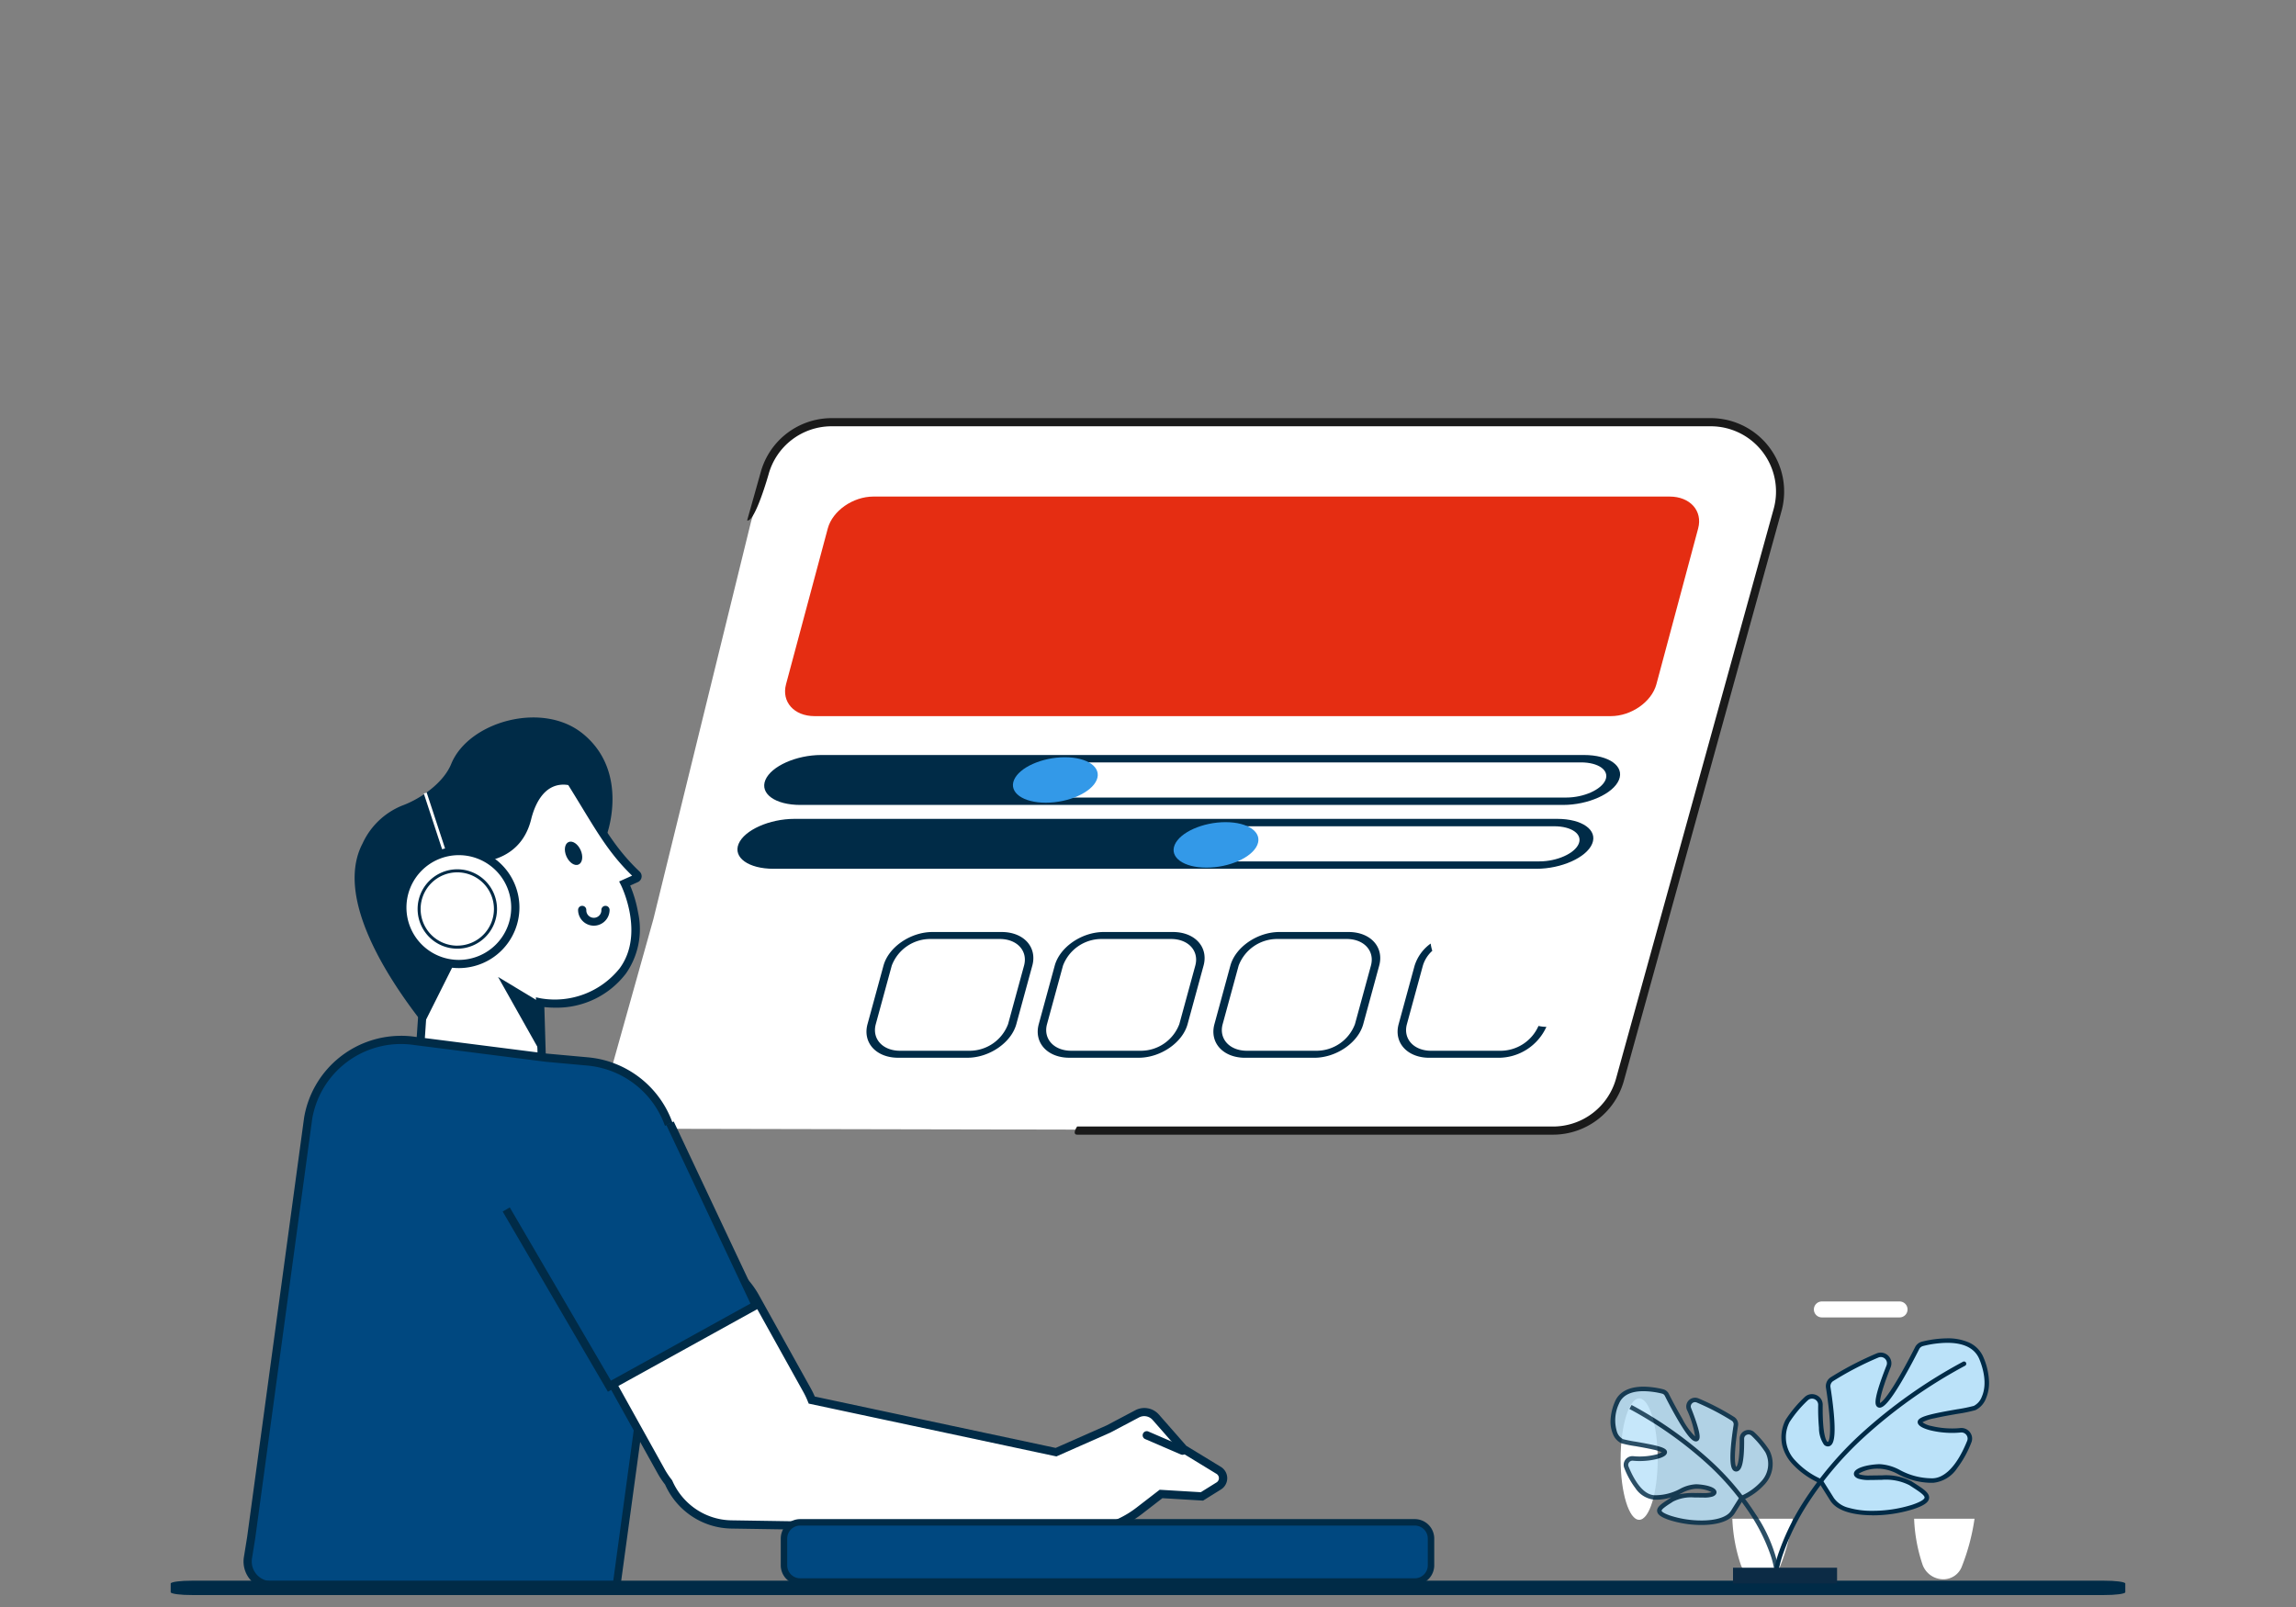 <svg xmlns="http://www.w3.org/2000/svg" xmlns:xlink="http://www.w3.org/1999/xlink" width="320" height="224" viewBox="0 0 320 224">
  <rect x="0" y="0" width="320" height="224" fill="#808080" stroke="none"/>
  <defs>
    <clipPath id="clip-path">
      <rect id="Rectangle_32116" data-name="Rectangle 32116" width="156.936" height="89.978" transform="translate(68.618 52.32)" fill="none"/>
    </clipPath>
    <clipPath id="clip-path-2">
      <rect id="Rectangle_32115" data-name="Rectangle 32115" width="156.936" height="89.977" transform="translate(68.618 52.32)" fill="none"/>
    </clipPath>
    <clipPath id="clip-path-3">
      <rect id="Rectangle_32118" data-name="Rectangle 32118" width="320" height="224" fill="none"/>
    </clipPath>
    <clipPath id="clip-path-4">
      <path id="Rectangle_27826" data-name="Rectangle 27826" d="M23.4,0H0V25.284H23.4Z" fill="none"/>
    </clipPath>
    <clipPath id="clip-Personalised_Not_Generic">
      <rect width="320" height="224"/>
    </clipPath>
  </defs>
  <g id="Personalised_Not_Generic" data-name="Personalised, Not Generic" clip-path="url(#clip-Personalised_Not_Generic)">
    <g id="Group_40042" data-name="Group 40042">
      <g id="Group_39774" data-name="Group 39774" transform="translate(4664 18244)">
        <path id="Path_39827" data-name="Path 39827" d="M85.679,62.692,88.1,54.51,92,50.19l3.835-1.281H220.5l3.378,1.018L228,54.049l1.288,3.811-.989,4.832L206.944,139.9l-1.606,3.624-2.743,2.59L199.65,147.6l-135.776-.277,8.192-29.21Z" transform="translate(-4645 -18234)" fill="#fff"/>
        <path id="Path_39828" data-name="Path 39828" d="M131.121,148.162h66.34a10.256,10.256,0,0,0,9.861-7.5l21.97-79.416a10.236,10.236,0,0,0-9.864-12.963H96.892a10.263,10.263,0,0,0-9.861,7.506l-1.9,6.752c1.092.307,2.994-6.446,2.994-6.446a9.117,9.117,0,0,1,8.766-6.677H219.428A9.1,9.1,0,0,1,228.2,60.94l-21.971,79.416a9.117,9.117,0,0,1-8.768,6.67h-66.34c-.564.882-.311,1.135,0,1.135" transform="translate(-4645 -18234)" fill="#1a1a1a"/>
        <path id="Path_39829" data-name="Path 39829" d="M213.7,59.216H102.729c-2.854,0-5.7,1.99-6.359,4.446L90.552,85.375c-.657,2.456,1.122,4.446,3.975,4.446H205.5c2.854,0,5.7-1.99,6.358-4.446l5.818-21.713c.658-2.456-1.122-4.446-3.975-4.446" transform="translate(-4645 -18234)" fill="#e52d12" fill-rule="evenodd"/>
        <path id="Path_39830" data-name="Path 39830" d="M128,124.6c.706-2.585,3.767-4.687,6.826-4.687h9.65c3.059,0,4.973,2.1,4.267,4.687l-2.225,8.153c-.705,2.584-3.767,4.686-6.825,4.686h-9.651c-3.058,0-4.972-2.1-4.267-4.686Zm2.308,11.865h9.65a5.732,5.732,0,0,0,5.407-3.712l2.225-8.153c.559-2.047-.957-3.714-3.38-3.714h-9.65a5.736,5.736,0,0,0-5.408,3.714l-2.225,8.153c-.558,2.047.958,3.712,3.381,3.712" transform="translate(-4645 -18234)" fill="#002b47"/>
        <path id="Path_39831" data-name="Path 39831" d="M152.48,124.6c.706-2.585,3.767-4.687,6.826-4.687h9.648c3.059,0,4.973,2.1,4.268,4.687L171,132.756c-.705,2.584-3.767,4.686-6.825,4.686h-9.649c-3.058,0-4.972-2.1-4.267-4.686Zm2.308,11.865h9.649a5.734,5.734,0,0,0,5.407-3.712l2.225-8.153c.559-2.047-.957-3.714-3.38-3.714H159.04a5.736,5.736,0,0,0-5.408,3.714l-2.225,8.153c-.558,2.047.958,3.712,3.381,3.712" transform="translate(-4645 -18234)" fill="#002b47"/>
        <path id="Path_39832" data-name="Path 39832" d="M195.423,133.007a5.8,5.8,0,0,1-5.308,3.46h-9.649c-2.423,0-3.94-1.665-3.381-3.712l2.225-8.153a4.524,4.524,0,0,1,1.313-2.069,5.639,5.639,0,0,1-.226-1.011,6,6,0,0,0-2.239,3.08l-2.225,8.153c-.705,2.584,1.209,4.687,4.267,4.687h9.649a7.336,7.336,0,0,0,6.677-4.309,5.424,5.424,0,0,1-1.1-.126" transform="translate(-4645 -18234)" fill="#002b47"/>
        <path id="Path_39833" data-name="Path 39833" d="M104.134,124.6c.706-2.585,3.767-4.687,6.826-4.687h9.649c3.058,0,4.972,2.1,4.266,4.687l-2.225,8.153c-.705,2.584-3.766,4.686-6.825,4.686h-9.649c-3.058,0-4.972-2.1-4.267-4.686Zm2.308,11.865h9.649a5.734,5.734,0,0,0,5.407-3.712l2.225-8.153c.559-2.047-.958-3.714-3.38-3.714h-9.649a5.736,5.736,0,0,0-5.408,3.714l-2.224,8.153c-.559,2.047.957,3.712,3.38,3.712" transform="translate(-4645 -18234)" fill="#002b47"/>
        <path id="Path_39834" data-name="Path 39834" d="M88.812,111.1H195.117c3.488,0,6.98-1.56,7.784-3.48s-1.379-3.478-4.867-3.478H91.729c-3.489,0-6.981,1.561-7.785,3.478s1.378,3.48,4.868,3.48m108.79-5.927c2.454,0,3.991,1.1,3.425,2.447s-3.023,2.449-5.478,2.449H89.244c-2.456,0-3.992-1.1-3.426-2.449s3.023-2.447,5.479-2.447Z" transform="translate(-4645 -18234)" fill="#002b47"/>
        <path id="Path_39835" data-name="Path 39835" d="M146.62,104.655H91.513c-2.976,0-5.946,1.327-6.632,2.964s1.171,2.964,4.147,2.964h55.107c2.976,0,5.945-1.327,6.631-2.964s-1.17-2.964-4.146-2.964" transform="translate(-4645 -18234)" fill="#002b47" fill-rule="evenodd"/>
        <path id="Path_39836" data-name="Path 39836" d="M151.807,104.6c-3.181,0-6.354,1.419-7.088,3.169s1.25,3.168,4.431,3.168,6.354-1.419,7.088-3.168-1.25-3.169-4.431-3.169" transform="translate(-4645 -18234)" fill="#3399e8" fill-rule="evenodd"/>
        <path id="Path_39837" data-name="Path 39837" d="M92.542,102.2H198.848c3.488,0,6.98-1.56,7.784-3.479s-1.378-3.481-4.866-3.481H95.461c-3.489,0-6.982,1.562-7.786,3.481s1.378,3.479,4.867,3.479m108.792-5.93c2.454,0,3.99,1.1,3.424,2.451s-3.023,2.449-5.478,2.449H92.975c-2.456,0-3.992-1.1-3.426-2.449s3.024-2.451,5.48-2.451Z" transform="translate(-4645 -18234)" fill="#002b47"/>
        <path id="Path_39838" data-name="Path 39838" d="M126.636,95.757H95.243c-2.976,0-5.946,1.328-6.633,2.965s1.171,2.964,4.148,2.964H124.15c2.978,0,5.946-1.327,6.633-2.964s-1.169-2.965-4.147-2.965" transform="translate(-4645 -18234)" fill="#002b47" fill-rule="evenodd"/>
        <path id="Path_39839" data-name="Path 39839" d="M129.416,95.553c-3.181,0-6.356,1.419-7.089,3.168s1.251,3.168,4.433,3.168,6.353-1.418,7.087-3.168-1.25-3.168-4.431-3.168" transform="translate(-4645 -18234)" fill="#3399e8" fill-rule="evenodd"/>
        <g id="Group_39773" data-name="Group 39773" transform="translate(-4645 -18234)" opacity="0">
          <g id="Group_39772" data-name="Group 39772">
            <g id="Group_39771" data-name="Group 39771" clip-path="url(#clip-path)">
              <g id="Group_39770" data-name="Group 39770">
                <g id="Group_39769" data-name="Group 39769" clip-path="url(#clip-path-2)">
                  <path id="Path_39840" data-name="Path 39840" d="M132.379,141.865l62.968.433a9.244,9.244,0,0,0,8.881-6.757l21.126-76.383a5.4,5.4,0,0,0-5.2-6.838H98.626v1.223H220.153a4.174,4.174,0,0,1,4.024,5.286l-21.126,76.385a8.021,8.021,0,0,1-7.7,5.861l-62.968-.433c-.608.948-.336,1.223,0,1.223" fill="#1a1a1a"/>
                  <path id="Path_39841" data-name="Path 39841" d="M98.824,52.32a9.244,9.244,0,0,0-8.88,6.757L68.818,135.46a5.4,5.4,0,0,0,5.2,6.838H195.546c0-.442-121.527-1.223-121.527-1.223A4.174,4.174,0,0,1,70,135.789L91.121,59.4a8.018,8.018,0,0,1,7.7-5.861Z" fill="#1a1a1a"/>
                </g>
              </g>
            </g>
          </g>
        </g>
      </g>
      <g id="Group_39775" data-name="Group 39775" clip-path="url(#clip-path-3)">
        <path id="Path_39842" data-name="Path 39842" d="M81.187,84.233c6.6,5.325,3.405,14.046,3.405,14.046L73.736,115.517,63.521,129.991S44.738,110.577,50.538,99.557a10.331,10.331,0,0,1,5.514-5.266c2.637-.968,5.773-3.2,6.832-5.8,2.4-5.9,12.674-8.8,18.3-4.256" transform="translate(0 18)" fill="#002b47"/>
        <path id="Path_39843" data-name="Path 39843" d="M88.761,103.9c-3.775-3.573-5.468-6.992-9.2-12.969,0,0-4.461-1.444-6.09,5.134s-8.713,5.534-8.713,5.534a5.763,5.763,0,0,0-5.84,3.325c-2.961,6.541,4.391,10.081,4.391,10.081l-4.478,8.942-.387,5.673,17.168,3.361-.33-11.268s7.14,1.508,11.521-4.378c3.829-5.146.271-12.2.271-12.2l1.608-.719a.317.317,0,0,0,.085-.519" transform="translate(0 18)" fill="#fff"/>
        <path id="Path_39844" data-name="Path 39844" d="M78.524,90.225c-1.566,0-4.378.741-5.607,5.7-.478,1.926-2.037,5.16-7.108,5.16a7.83,7.83,0,0,1-.968-.054,4.71,4.71,0,0,0-.605-.033,6.2,6.2,0,0,0-5.838,3.686,7.175,7.175,0,0,0,1.172,8.109,12.125,12.125,0,0,0,2.98,2.452L58.268,123.8l-.43,6.293,18.367,3.6-.337-11.315a13.358,13.358,0,0,0,1.483.08,12.1,12.1,0,0,0,9.906-4.783,10.8,10.8,0,0,0,1.676-8.465,17.545,17.545,0,0,0-1.106-3.775l1.083-.484a.89.89,0,0,0,.437-1.18.9.9,0,0,0-.195-.272c-2.983-2.824-4.63-5.53-7.124-9.625-.617-1.014-1.256-2.064-1.985-3.233l-.111-.176-.2-.064a4.2,4.2,0,0,0-1.21-.17M65.809,102.235c2.021,0,6.869-.587,8.219-6.029.446-1.806,1.625-4.834,4.5-4.834a3.566,3.566,0,0,1,.676.063c.675,1.089,1.276,2.069,1.857,3.025,2.464,4.05,4.114,6.766,7.037,9.6l-1.807.809.27.535c.034.066,3.35,6.8-.219,11.6A11.573,11.573,0,0,1,75.4,121.165l-.709-.148.02.726.309,10.552-15.975-3.126.345-5.054,4.687-9.359-.524-.252a11.028,11.028,0,0,1-3.151-2.479,6.021,6.021,0,0,1-.975-6.86,5.093,5.093,0,0,1,4.8-3.015,4.187,4.187,0,0,1,.448.022,8.844,8.844,0,0,0,1.139.062Z" transform="translate(0 18)" fill="#002b47"/>
        <path id="Path_39845" data-name="Path 39845" d="M66.775,109.407a.573.573,0,0,0,.217-1.1l-4.374-1.782a.573.573,0,0,0-.443,1.056h.011l4.374,1.78a.548.548,0,0,0,.215.044" transform="translate(0 18)" fill="#572d15"/>
        <path id="Path_39846" data-name="Path 39846" d="M69.415,118.174l5.866,3.538.311,7.441Z" transform="translate(0 18)" fill="#002b47"/>
        <path id="Path_39847" data-name="Path 39847" d="M78.949,101.382c.385.865,1.139,1.371,1.686,1.127s.676-1.14.292-2.007-1.139-1.371-1.686-1.127-.677,1.14-.292,2.007" transform="translate(0 18)" fill="#002b47"/>
        <path id="Path_39848" data-name="Path 39848" d="M93.776,145.425l-7.841,57.554h-48.1a3.317,3.317,0,0,1-3.318-3.316h0a3.236,3.236,0,0,1,.043-.529l.45-2.783,7.941-58.473A13.117,13.117,0,0,1,57.9,127.125l18.242,2.309,5.756.523a13.271,13.271,0,0,1,12.014,14.419q-.048.528-.138,1.05" transform="translate(0 18)" fill="#004880"/>
        <path id="Path_39849" data-name="Path 39849" d="M55.864,126.383A13.693,13.693,0,0,0,42.386,137.77l-7.941,58.473-.452,2.793a3.887,3.887,0,0,0,3.839,4.51H86.414l7.926-58.021a13.845,13.845,0,0,0-11.287-16h-.007q-.543-.093-1.094-.144l-5.745-.521-18.228-2.321a13.741,13.741,0,0,0-2.115-.16M37.832,202.4a2.745,2.745,0,0,1-2.745-2.745,2.792,2.792,0,0,1,.035-.438l.45-2.783,7.941-58.473a12.548,12.548,0,0,1,12.35-10.435,12.691,12.691,0,0,1,1.947.151h.016L76.1,130.006l5.756.523a12.7,12.7,0,0,1,11.5,13.8v0q-.045.506-.132,1.005l-7.762,57.075Z" transform="translate(0 18)" fill="#002b47"/>
        <rect id="Rectangle_32117" data-name="Rectangle 32117" width="0.426" height="15.683" transform="translate(59.063 110.601) rotate(-18.179)" fill="#fff"/>
        <path id="Path_39850" data-name="Path 39850" d="M63.948,100.621a7.875,7.875,0,1,1-7.875,7.875,7.875,7.875,0,0,1,7.875-7.875" transform="translate(0 18)" fill="#fff"/>
        <path id="Path_39851" data-name="Path 39851" d="M63.948,100.049a8.447,8.447,0,1,0,8.446,8.448v0a8.445,8.445,0,0,0-8.446-8.446m0,15.749a7.3,7.3,0,1,1,7.3-7.3,7.3,7.3,0,0,1-7.3,7.3" transform="translate(0 18)" fill="#002b47"/>
        <path id="Path_39852" data-name="Path 39852" d="M63.735,113.816a5.109,5.109,0,1,1,5.107-5.111v0a5.106,5.106,0,0,1-5.105,5.107h0m0,.425a5.533,5.533,0,1,1,5.533-5.533,5.533,5.533,0,0,1-5.533,5.533" transform="translate(0 18)" fill="#002b47" fill-rule="evenodd"/>
        <path id="Path_39853" data-name="Path 39853" d="M89.426,158.269a11.636,11.636,0,0,1,15.824,4.508l7.261,13.056a12.139,12.139,0,0,1,.62,1.322l34.046,7.261,7.3-3.223,4.017-2.119a2.13,2.13,0,0,1,2.592.484l3.876,4.419,4.892,2.983a1.276,1.276,0,0,1,.01,2.178l-2.341,1.453-5.7-.342-3.07,2.372a14.044,14.044,0,0,1-9.432,2.9l-6.73-.4-40.632-.632a9.717,9.717,0,0,1-8.773-5.849,11.851,11.851,0,0,1-1.007-1.495l-7.261-13.056a11.633,11.633,0,0,1,4.5-15.822" transform="translate(0 18)" fill="#fff"/>
        <path id="Path_39854" data-name="Path 39854" d="M95.073,156.225h0a12.207,12.207,0,0,0-10.649,18.144l7.261,13.056a12.251,12.251,0,0,0,1.011,1.512,10.387,10.387,0,0,0,3.6,4.329,10.226,10.226,0,0,0,5.66,1.8l40.619.631,6.718.4c.292.018.587.026.878.026a14.678,14.678,0,0,0,8.937-3.051l2.9-2.241,5.669.339,2.494-1.554a1.849,1.849,0,0,0-.013-3.147l-4.818-2.937-3.822-4.357a2.7,2.7,0,0,0-3.288-.6l-3.994,2.11-7.107,3.14-33.572-7.161a11.488,11.488,0,0,0-.533-1.1l-7.261-13.057a12.223,12.223,0,0,0-10.69-6.282m55.09,38.755c-.269,0-.541-.008-.81-.024l-6.755-.406-40.632-.631a9.092,9.092,0,0,1-5.03-1.6,9.246,9.246,0,0,1-3.228-3.912l-.029-.065-.043-.057a11.17,11.17,0,0,1-.959-1.422l-7.261-13.056a11.061,11.061,0,0,1,19.254-10.894l.077.139,7.261,13.056a11.24,11.24,0,0,1,.589,1.258l.114.281,34.524,7.364,7.5-3.315,4.017-2.121a1.557,1.557,0,0,1,1.894.352l3.937,4.486,4.961,3.026a.7.7,0,0,1,0,1.2L167.359,190l-5.733-.344-3.24,2.5a13.534,13.534,0,0,1-8.227,2.815" transform="translate(0 18)" fill="#002b47"/>
        <path id="Path_39855" data-name="Path 39855" d="M164.806,184.785a.573.573,0,0,0,.226-1.1l-4.945-2.131a.573.573,0,1,0-.5,1.031l.045.02,4.945,2.132a.564.564,0,0,0,.226.046" transform="translate(0 18)" fill="#002b47"/>
        <path id="Path_39856" data-name="Path 39856" d="M70.552,150.587,84.938,175.22l20.4-11.281L93.381,138.567" transform="translate(0 18)" fill="#004880"/>
        <path id="Path_39857" data-name="Path 39857" d="M84.725,175.992l21.361-11.811L93.9,138.325l-1.035.484L104.594,163.7,85.149,174.447,71.049,150.3l-.988.578Z" transform="translate(0 18)" fill="#002b47"/>
        <path id="Path_39858" data-name="Path 39858" d="M81.144,108.836a1.623,1.623,0,0,0,3.246,0" transform="translate(0 18)" fill="#fff" fill-rule="evenodd"/>
        <path id="Path_39859" data-name="Path 39859" d="M82.765,111.031a2.2,2.2,0,0,0,2.195-2.195.572.572,0,1,0-1.145,0,1.051,1.051,0,0,1-2.1.092c0-.031,0-.061,0-.092a.572.572,0,1,0-1.145,0,2.2,2.2,0,0,0,2.2,2.195" transform="translate(0 18)" fill="#002b47"/>
        <path id="Path_39860" data-name="Path 39860" d="M197.182,194.2a2.26,2.26,0,0,1,2.262,2.258h0v3.732a2.26,2.26,0,0,1-2.26,2.26H111.528a2.262,2.262,0,0,1-2.262-2.262v-3.727a2.262,2.262,0,0,1,2.262-2.262" transform="translate(0 18)" fill="#004880"/>
        <path id="Path_39861" data-name="Path 39861" d="M197.184,202.9H111.528a2.716,2.716,0,0,1-2.712-2.712v-3.727a2.716,2.716,0,0,1,2.712-2.712h85.655a2.714,2.714,0,0,1,2.711,2.711v3.73a2.713,2.713,0,0,1-2.71,2.71m-85.656-8.251a1.814,1.814,0,0,0-1.812,1.812v3.727A1.814,1.814,0,0,0,111.528,202h85.656a1.812,1.812,0,0,0,1.81-1.81v-3.73a1.813,1.813,0,0,0-1.811-1.811Z" transform="translate(0 18)" fill="#002b47"/>
        <path id="Path_39862" data-name="Path 39862" d="M23.79,202.718c.063-.221,1.4-.393,2.987-.385h266.45c1.587-.008,2.922.164,2.983.385v1.23c-.06.221-1.395.393-2.983.385H26.777c-1.588.008-2.924-.164-2.987-.385Z" transform="translate(0 18)" fill="#002b47"/>
        <path id="Path_39863" data-name="Path 39863" d="M266.776,193.694a22.7,22.7,0,0,0,1.157,6.35,3.081,3.081,0,0,0,2.921,2.093,2.75,2.75,0,0,0,2.542-1.7,29.563,29.563,0,0,0,1.8-6.746Z" transform="translate(0 18)" fill="#fff"/>
        <path id="Path_39864" data-name="Path 39864" d="M241.44,193.694a22.7,22.7,0,0,0,1.157,6.35,3.081,3.081,0,0,0,2.921,2.093,2.75,2.75,0,0,0,2.542-1.7,29.627,29.627,0,0,0,1.806-6.746Z" transform="translate(0 18)" fill="#fff"/>
        <path id="Path_39865" data-name="Path 39865" d="M231.039,185.385c0,4.673-1.158,8.461-2.585,8.461s-2.584-3.788-2.584-8.461,1.157-8.461,2.584-8.461,2.585,3.788,2.585,8.461" transform="translate(0 18)" fill="#fff"/>
        <path id="Path_39866" data-name="Path 39866" d="M264.715,165.634H253.952a1.112,1.112,0,1,1,0-2.223h10.763a1.112,1.112,0,1,1,0,2.223" transform="translate(0 18)" fill="#fff"/>
      </g>
      <g id="Group_39776" data-name="Group 39776" transform="translate(224.462 186.549)">
        <g id="Group_31257" data-name="Group 31257" transform="translate(0 6.737)" opacity="0.83">
          <g id="Group_31256" data-name="Group 31256">
            <g id="Group_31255" data-name="Group 31255" clip-path="url(#clip-path-4)">
              <g id="Group_31254" data-name="Group 31254" transform="translate(0.002)">
                <g id="Group_31253" data-name="Group 31253" clip-path="url(#clip-path-4)">
                  <path id="Path_19360" data-name="Path 19360" d="M74.609,202.243c1.023-.484,5.016-2.652,3.412-6.313a.98.98,0,0,0-.076-.146,12.871,12.871,0,0,0-2.007-2.387.916.916,0,0,0-1.527.687c.021,1.773-.076,4.248-.8,4.249-.916,0-.3-4.491-.04-6.131a.9.9,0,0,0-.422-.916,34.666,34.666,0,0,0-4.932-2.56.91.91,0,0,0-1.175,1.185c.71,1.8,1.626,4.4.909,4.217-.931-.234-3.324-4.848-4-6.184a.9.9,0,0,0-.586-.47c-1.292-.323-5.283-1.081-6.374,1.592-1.308,3.2-.06,5.038.744,5.344s6.138.9,5.913,1.567c-.173.523-2.464,1.041-4.382.84a.9.9,0,0,0-.948,1.231c.687,1.7,2.008,4.152,3.925,4.206,2.939.076,4.059-1.6,5.874-1.527s3.069.728,2.111,1.1-3.961-.325-5.566.728-2.873,1.668-.244,2.551,7.512,1.134,8.735-.817l1.077-1.72a.9.9,0,0,1,.382-.337" transform="translate(-56.109 -186.814)" fill="#bbe2f9"/>
                  <path id="Path_19361" data-name="Path 19361" d="M68.694,206c1.35,0,3.748-.211,4.638-1.629l1.078-1.72a.588.588,0,0,1,.247-.22,9,9,0,0,0,2.793-2.042,4.177,4.177,0,0,0,.772-4.68,1.336,1.336,0,0,0-.1-.19,13.119,13.119,0,0,0-2.061-2.451,1.2,1.2,0,0,0-.816-.317,1.254,1.254,0,0,0-.886.369,1.2,1.2,0,0,0-.347.867c.038,3.308-.382,3.844-.475,3.921-.064-.089-.268-.525-.144-2.373.085-1.266.289-2.667.4-3.384a1.212,1.212,0,0,0-.569-1.228,34.659,34.659,0,0,0-4.982-2.584,1.226,1.226,0,0,0-1.581,1.594,13.565,13.565,0,0,1,1.145,3.724,9.488,9.488,0,0,1-1.773-2.46q-1-1.712-1.892-3.484a1.215,1.215,0,0,0-.79-.634,11.819,11.819,0,0,0-2.739-.36c-2.047,0-3.435.739-4,2.138a7.384,7.384,0,0,0-.591,2.586,4.387,4.387,0,0,0,.332,1.868,2.367,2.367,0,0,0,1.181,1.3,15.206,15.206,0,0,0,1.954.4c.8.14,1.7.3,2.443.468a5.744,5.744,0,0,1,1.236.382,3.146,3.146,0,0,1-.93.346,9.558,9.558,0,0,1-2.166.247,8.058,8.058,0,0,1-.858-.044,1.332,1.332,0,0,0-.135-.007,1.229,1.229,0,0,0-1.02.542,1.186,1.186,0,0,0-.111,1.128,11.5,11.5,0,0,0,1.546,2.8,3.588,3.588,0,0,0,2.661,1.6h.211a6.823,6.823,0,0,0,2.147-.335q-.052.031-.1.064-.177.114-.347.229c-.907.587-1.623,1.05-1.547,1.659.06.474.575.84,1.722,1.226A14.838,14.838,0,0,0,68.7,206m6.544-12.624a.582.582,0,0,1,.395.153,12.659,12.659,0,0,1,1.954,2.325.711.711,0,0,1,.054.1,3.546,3.546,0,0,1-.669,4.018,8.349,8.349,0,0,1-2.589,1.888,1.221,1.221,0,0,0-.509.453L72.8,204.036c-.534.848-2.028,1.335-4.1,1.335a14.167,14.167,0,0,1-4.264-.649c-1.2-.4-1.293-.662-1.3-.71,0-.019,0-.124.273-.36a9.6,9.6,0,0,1,.992-.694c.115-.076.229-.153.351-.229a5.572,5.572,0,0,1,2.926-.568c.24,0,.476,0,.7.008s.415.007.611.007a3.848,3.848,0,0,0,1.271-.145c.519-.2.551-.508.524-.672-.119-.722-1.775-.992-2.734-1.034h-.144a5.209,5.209,0,0,0-2.233.659,7.262,7.262,0,0,1-3.31.867H62.17c-1.779-.05-3.045-2.533-3.641-4.009a.569.569,0,0,1,.056-.54.6.6,0,0,1,.567-.262,8.939,8.939,0,0,0,.925.047,10.1,10.1,0,0,0,2.4-.285c1.228-.315,1.352-.687,1.393-.813a.45.45,0,0,0-.044-.377c-.273-.458-1.466-.73-4.218-1.211a17.238,17.238,0,0,1-1.844-.368,1.771,1.771,0,0,1-.83-.968,5.415,5.415,0,0,1,.264-3.97c.473-1.16,1.624-1.747,3.421-1.747a11.169,11.169,0,0,1,2.586.341.582.582,0,0,1,.382.305q.9,1.79,1.913,3.521c1.386,2.341,1.951,2.738,2.29,2.819a.487.487,0,0,0,.534-.189c.143-.209.22-.586-.175-1.913-.2-.676-.5-1.527-.9-2.535a.579.579,0,0,1,.059-.554.6.6,0,0,1,.49-.266.62.62,0,0,1,.22.043,34.794,34.794,0,0,1,4.88,2.535.589.589,0,0,1,.276.6c-.111.7-.31,2.072-.4,3.336-.153,2.144.1,2.7.3,2.939a.583.583,0,0,0,.453.217.65.65,0,0,0,.469-.208c.17-.173.687-.7.646-4.36a.572.572,0,0,1,.166-.418.623.623,0,0,1,.442-.181m-7.568,8.158a9.161,9.161,0,0,0-2.137.2q.205-.092.4-.185a4.67,4.67,0,0,1,1.966-.6h.118a4.607,4.607,0,0,1,2.073.468c-.018.008-.038.018-.063.027a3.561,3.561,0,0,1-1.043.1c-.187,0-.382,0-.6-.007s-.466,0-.715,0Z" transform="translate(-56.02 -186.717)" fill="#002b47"/>
                  <path id="Path_19362" data-name="Path 19362" d="M75.113,212.8l.622-.089a21.115,21.115,0,0,0-3.243-7.529,37.538,37.538,0,0,0-6.162-7.291,54.907,54.907,0,0,0-11.061-7.823l-.305.55a54.3,54.3,0,0,1,10.916,7.71,36.993,36.993,0,0,1,6.06,7.153,25.665,25.665,0,0,1,2.613,5.267,12.524,12.524,0,0,1,.562,2.049" transform="translate(-52.334 -187.513)" fill="#002b47"/>
                </g>
              </g>
            </g>
          </g>
        </g>
        <path id="Path_19363" data-name="Path 19363" d="M21.808,197.774c-1.318-.624-6.464-3.419-4.4-8.136a1.266,1.266,0,0,1,.1-.188,16.607,16.607,0,0,1,2.587-3.076,1.176,1.176,0,0,1,1.964.88c-.027,2.286.1,5.473,1.032,5.475,1.184,0,.382-5.791.052-7.9a1.163,1.163,0,0,1,.544-1.176,44.981,44.981,0,0,1,6.355-3.293,1.174,1.174,0,0,1,1.515,1.527c-.916,2.318-2.1,5.667-1.172,5.435,1.2-.305,4.283-6.248,5.152-7.966a1.157,1.157,0,0,1,.754-.6c1.664-.418,6.809-1.395,8.214,2.05,1.685,4.127.076,6.489-.959,6.89s-7.909,1.153-7.621,2.021c.224.673,3.176,1.34,5.649,1.078a1.167,1.167,0,0,1,1.221,1.588c-.886,2.191-2.589,5.35-5.057,5.42-3.786.1-5.23-2.066-7.569-1.96s-3.955.938-2.719,1.418,5.1-.421,7.171.938,3.7,2.15.315,3.289-9.68,1.461-11.256-1.055L22.3,198.214a1.154,1.154,0,0,0-.486-.434" transform="translate(7.196 -177.978)" fill="#bbe2f9"/>
        <path id="Path_19364" data-name="Path 19364" d="M29.213,202.553a19.021,19.021,0,0,0,5.725-.873c1.441-.484,2.086-.934,2.158-1.505.092-.728-.763-1.283-1.953-2.051l-.448-.291a7.762,7.762,0,0,0-4.161-.85c-.316,0-.624.005-.921.01-.273,0-.53.009-.773.009a4.612,4.612,0,0,1-1.374-.137.836.836,0,0,1-.205-.107,5.108,5.108,0,0,1,2.825-.705h.153a6.089,6.089,0,0,1,2.573.782,9.962,9.962,0,0,0,4.568,1.185h.269a4.539,4.539,0,0,0,3.359-2.033,14.755,14.755,0,0,0,1.979-3.582,1.441,1.441,0,0,0-.144-1.367,1.494,1.494,0,0,0-1.24-.659,1.056,1.056,0,0,0-.163.008,10.759,10.759,0,0,1-1.119.056,12.291,12.291,0,0,1-2.883-.338,3.124,3.124,0,0,1-1.266-.525,5.457,5.457,0,0,1,1.684-.558c.971-.229,2.16-.434,3.206-.617a20.289,20.289,0,0,0,2.493-.516,2.977,2.977,0,0,0,1.472-1.634,5.563,5.563,0,0,0,.423-2.374,9.43,9.43,0,0,0-.754-3.3,3.941,3.941,0,0,0-2.147-2.166,7.271,7.271,0,0,0-2.931-.534,15.118,15.118,0,0,0-3.512.463,1.473,1.473,0,0,0-.958.768c-.482.953-1.441,2.8-2.443,4.5-1.555,2.627-2.219,3.174-2.443,3.283-.037-.254.011-1.269,1.481-4.993a1.489,1.489,0,0,0-1.921-1.934,44.9,44.9,0,0,0-6.406,3.323,1.476,1.476,0,0,0-.687,1.492c.14.9.394,2.641.509,4.241.181,2.515-.088,3.125-.211,3.269-.024.028-.034.028-.038.028a.139.139,0,0,1-.093-.053c-.159-.161-.673-1-.625-5.106a1.458,1.458,0,0,0-.421-1.054,1.527,1.527,0,0,0-1.076-.449,1.459,1.459,0,0,0-.992.386,16.871,16.871,0,0,0-2.64,3.138,1.58,1.58,0,0,0-.124.229,5.326,5.326,0,0,0-.389,3.367A5.906,5.906,0,0,0,18,195.341a11.527,11.527,0,0,0,3.57,2.611.833.833,0,0,1,.354.317l1.392,2.214c1.121,1.792,4.177,2.061,5.9,2.061M30.53,197.6a7.247,7.247,0,0,1,3.817.747c.153.1.305.2.451.293.8.52,1.714,1.108,1.671,1.45-.016.127-.218.479-1.735.992a18.36,18.36,0,0,1-5.522.84,11.638,11.638,0,0,1-3.321-.421,3.523,3.523,0,0,1-2.047-1.343l-1.389-2.214a1.477,1.477,0,0,0-.618-.551,10.867,10.867,0,0,1-3.366-2.456,4.657,4.657,0,0,1-.877-5.267,1.03,1.03,0,0,1,.076-.144,16.175,16.175,0,0,1,2.534-3.013.84.84,0,0,1,.569-.224.889.889,0,0,1,.629.263.827.827,0,0,1,.24.605,29.269,29.269,0,0,0,.109,3.2,4.126,4.126,0,0,0,.7,2.349.752.752,0,0,0,.54.24.664.664,0,0,0,.517-.247c.249-.29.557-.992.361-3.722-.117-1.622-.373-3.386-.515-4.293a.85.85,0,0,1,.4-.86,44.169,44.169,0,0,1,6.3-3.276.879.879,0,0,1,.316-.06.859.859,0,0,1,.708.382.845.845,0,0,1,.085.8c-.511,1.3-.9,2.39-1.16,3.259-.5,1.679-.4,2.149-.237,2.387a.534.534,0,0,0,.594.208c.386-.1,1.106-.576,2.894-3.6,1.009-1.705,1.976-3.572,2.462-4.532a.847.847,0,0,1,.55-.442,14.439,14.439,0,0,1,3.359-.444c2.355,0,3.867.776,4.492,2.308.468,1.145,1.134,3.344.34,5.182a2.377,2.377,0,0,1-1.121,1.3,22.151,22.151,0,0,1-2.378.481c-3.451.6-5.047.966-5.378,1.519a.49.49,0,0,0-.05.412c.131.395.714.727,1.731.992a12.915,12.915,0,0,0,3.063.364,11.4,11.4,0,0,0,1.185-.06.871.871,0,0,1,.815.382.822.822,0,0,1,.082.781c-1.812,4.48-3.769,5.191-4.775,5.222h-.253a9.422,9.422,0,0,1-4.3-1.126,6.641,6.641,0,0,0-2.838-.84h-.181c-1.568.072-3.313.5-3.435,1.256-.031.186.01.534.619.767a4.868,4.868,0,0,0,1.6.18c.248,0,.508,0,.783-.009s.593-.008.9-.008" transform="translate(7.302 -177.879)" fill="#002b47"/>
        <path id="Path_19365" data-name="Path 19365" d="M21,211.639a.314.314,0,0,0,.311-.269,16.113,16.113,0,0,1,.725-2.652,33.143,33.143,0,0,1,3.373-6.806,47.724,47.724,0,0,1,7.823-9.237,70.055,70.055,0,0,1,14.083-9.959.315.315,0,1,0-.305-.55,70.634,70.634,0,0,0-14.234,10.07,48.319,48.319,0,0,0-7.922,9.377,33.687,33.687,0,0,0-3.425,6.935,16.308,16.308,0,0,0-.741,2.735.315.315,0,0,0,.267.355.294.294,0,0,0,.044,0Z" transform="translate(2.09 -178.889)" fill="#002b47"/>
        <path id="Rectangle_27827" data-name="Rectangle 27827" d="M14.5,0H0V2.191H14.5Z" transform="translate(17.075 31.975)" fill="#0c2b45"/>
      </g>
    </g>
  </g>
</svg>
